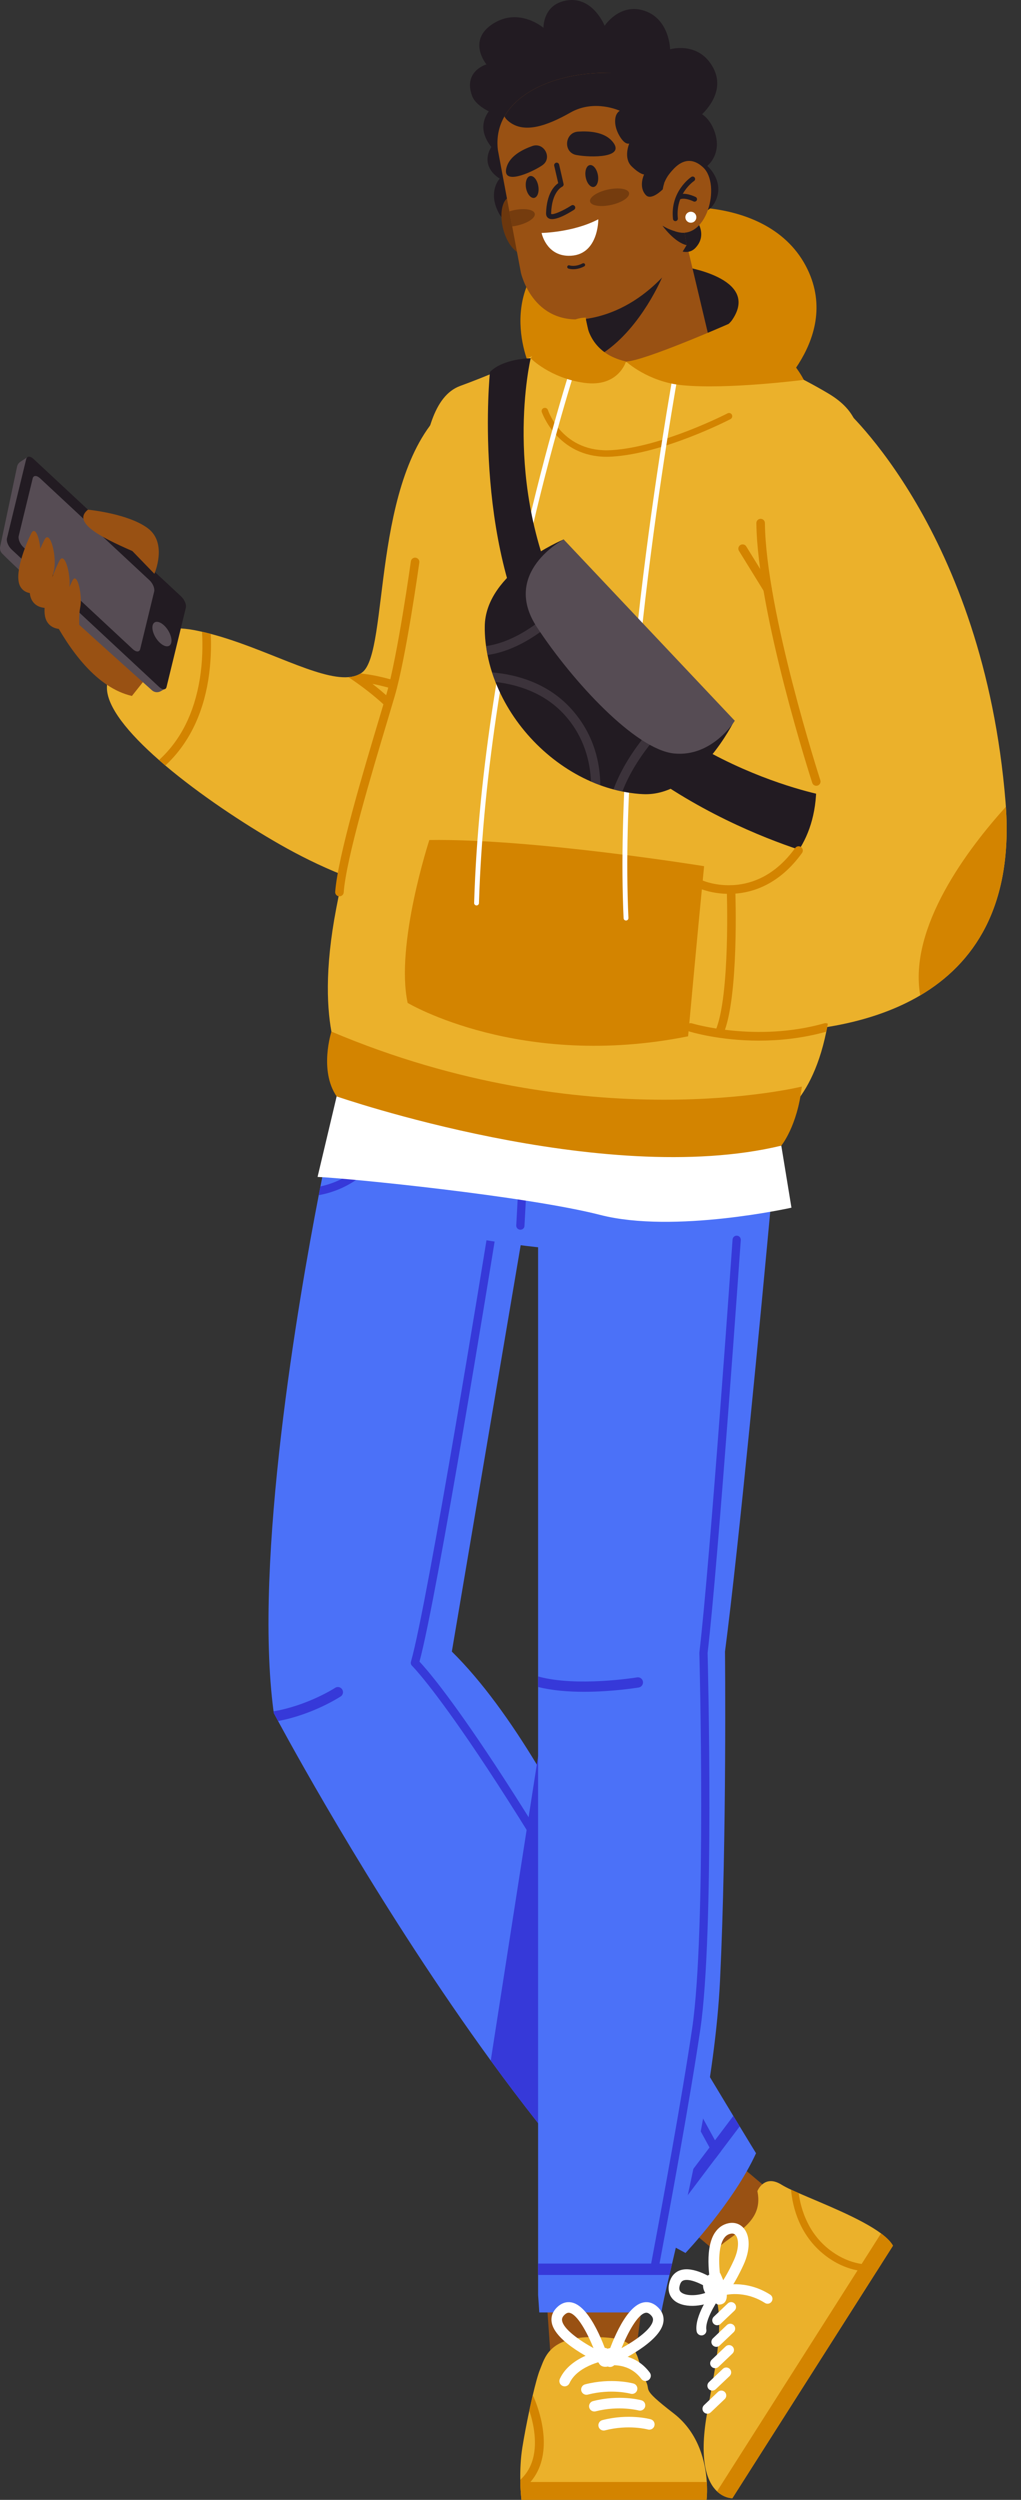 <svg width="58" height="142" viewBox="0 0 58 142" fill="none" xmlns="http://www.w3.org/2000/svg">
<rect x="0" y="0" width="58" height="142" fill="#333333" stroke="none"/>
<path d="M41.729 122.747L43.892 124.567L41.388 128.507L39.224 126.688L41.729 122.747Z" fill="#995113"/>
<path d="M41.603 141.907L50.727 127.562C50.601 127.332 50.362 127.1 50.05 126.866C48.894 126.006 46.712 125.161 45.37 124.574C45.212 124.506 45.067 124.442 44.936 124.38C44.714 124.276 44.539 124.184 44.411 124.106C43.414 123.471 43.024 124.463 43.024 124.463C43.526 126.818 40.344 127.105 40.434 128.509C40.434 128.509 40.467 129.112 40.768 130.902C41.068 132.691 40.512 135.059 40.155 137.147C39.691 139.84 40.195 141.01 40.732 141.516C41.158 141.919 41.603 141.907 41.603 141.907Z" fill="#EBB12B"/>
<path d="M41.603 141.907L50.727 127.561C50.601 127.332 50.362 127.1 50.05 126.865L40.732 141.516C41.158 141.918 41.603 141.907 41.603 141.907Z" fill="#D38400"/>
<path d="M40.908 129.113C40.908 129.113 40.119 128.97 39.956 129.666C39.793 130.362 40.768 130.902 40.768 130.902C40.768 130.902 41.84 131.103 40.908 129.113Z" fill="white"/>
<path d="M43.838 130.729C43.923 130.599 43.883 130.426 43.753 130.343C42.328 129.436 40.99 129.836 40.934 129.853C40.787 129.9 40.704 130.057 40.751 130.206C40.796 130.353 40.953 130.435 41.099 130.39C41.149 130.374 42.257 130.054 43.452 130.814C43.583 130.899 43.755 130.859 43.838 130.729Z" fill="white"/>
<path d="M40.086 132.528C40.122 132.471 40.136 132.406 40.126 132.334C40.05 131.865 40.562 130.951 40.9 130.487C40.992 130.362 40.964 130.187 40.841 130.094C40.715 130.004 40.54 130.03 40.448 130.156C40.344 130.298 39.437 131.571 39.572 132.424C39.598 132.575 39.74 132.679 39.894 132.656C39.977 132.641 40.043 132.594 40.086 132.528Z" fill="white"/>
<path fill-rule="evenodd" clip-rule="evenodd" d="M41.599 129.848C41.767 129.583 41.987 129.195 42.238 128.648C42.612 127.834 42.626 127.048 42.273 126.6C42.062 126.33 41.743 126.217 41.397 126.283C41.067 126.349 40.806 126.53 40.611 126.825C40.607 126.83 40.602 126.836 40.597 126.844C39.968 127.834 40.365 129.77 40.413 129.99L40.813 129.903C40.806 129.91 40.803 129.914 40.803 129.914L41.241 130.336C41.251 130.326 41.383 130.187 41.599 129.848ZM41.111 127.168C41.112 127.165 41.115 127.161 41.118 127.157C41.22 127 41.348 126.913 41.516 126.88C41.636 126.856 41.73 126.888 41.797 126.974C41.968 127.192 41.998 127.715 41.686 128.395C41.381 129.06 41.127 129.469 40.974 129.692C40.86 129.065 40.727 127.77 41.111 127.168Z" fill="white"/>
<path d="M40.765 130.584L40.441 130.071C39.918 130.4 39.044 130.475 38.708 130.222C38.625 130.161 38.542 130.056 38.621 129.794C38.675 129.611 38.76 129.559 38.831 129.533C39.179 129.408 39.875 129.742 40.233 129.981L40.571 129.479C40.45 129.396 39.373 128.693 38.625 128.963C38.426 129.034 38.161 129.207 38.038 129.621C37.858 130.229 38.152 130.563 38.341 130.707C38.938 131.157 40.098 131.003 40.765 130.584Z" fill="white"/>
<path d="M49.797 129.024L50.066 128.598C49.311 128.714 48.312 128.639 47.28 127.909C45.907 126.939 45.493 125.481 45.37 124.574C45.212 124.506 45.068 124.441 44.937 124.38C45.02 125.327 45.403 127.076 47.046 128.241C48.033 128.937 49.004 129.086 49.797 129.024Z" fill="#D38400"/>
<path d="M41.769 131.197C41.838 131.091 41.826 130.949 41.736 130.854C41.629 130.74 41.452 130.736 41.341 130.844L40.548 131.597C40.434 131.704 40.432 131.881 40.538 131.995C40.645 132.106 40.822 132.111 40.933 132.004L41.727 131.249C41.742 131.233 41.756 131.216 41.769 131.197Z" fill="white"/>
<path d="M41.719 132.423C41.788 132.316 41.776 132.174 41.686 132.08C41.58 131.968 41.402 131.964 41.291 132.07L40.498 132.825C40.387 132.932 40.382 133.109 40.489 133.221C40.595 133.332 40.773 133.337 40.884 133.23L41.677 132.475C41.694 132.459 41.708 132.442 41.719 132.423Z" fill="white"/>
<path d="M41.651 133.638C41.719 133.531 41.708 133.389 41.618 133.294C41.511 133.183 41.334 133.179 41.222 133.285L40.429 134.04C40.316 134.147 40.313 134.324 40.42 134.435C40.526 134.547 40.704 134.551 40.815 134.445L41.608 133.69C41.624 133.674 41.638 133.657 41.651 133.638Z" fill="white"/>
<path d="M41.492 134.909C41.561 134.803 41.549 134.661 41.459 134.566C41.352 134.455 41.175 134.45 41.064 134.557L40.271 135.312C40.16 135.418 40.155 135.596 40.261 135.707C40.368 135.818 40.545 135.823 40.657 135.716L41.45 134.964C41.467 134.946 41.481 134.928 41.492 134.909Z" fill="white"/>
<path d="M41.213 136.221C41.281 136.114 41.27 135.972 41.179 135.878C41.073 135.766 40.895 135.762 40.784 135.868L39.991 136.623C39.88 136.73 39.875 136.907 39.982 137.019C40.088 137.13 40.266 137.135 40.377 137.028L41.17 136.273C41.187 136.257 41.202 136.24 41.213 136.221Z" fill="white"/>
<path d="M15.54 97.209C15.544 97.242 15.548 97.274 15.552 97.305C15.552 97.305 15.638 97.464 15.796 97.76C16.921 99.836 21.807 108.697 27.878 117.046C28.752 118.248 29.654 119.441 30.568 120.601C30.972 121.111 31.378 121.614 31.787 122.109C33.56 124.261 35.051 125.58 36.748 126.692C36.928 126.809 37.111 126.925 37.298 127.04C37.65 127.255 38.014 127.467 38.391 127.677C38.571 127.775 38.754 127.874 38.941 127.975C38.941 127.975 41.675 125.099 42.948 122.31C42.948 122.31 42.591 121.73 42.02 120.786C41.907 120.601 41.786 120.403 41.658 120.192C41.272 119.555 40.82 118.805 40.33 117.988C38.126 114.307 35.158 109.255 34.05 106.907C33.238 105.193 32.274 103.292 31.195 101.417C30.991 101.061 30.782 100.706 30.568 100.354C30.544 100.312 30.52 100.271 30.494 100.231C29.029 97.81 27.389 95.509 25.668 93.814L29.578 70.731L29.824 69.282L21.177 66.229L20.682 66.056L18.623 65.329C18.623 65.329 18.459 66.087 18.204 67.391C18.172 67.549 18.14 67.715 18.107 67.888C16.961 73.811 14.395 88.615 15.54 97.209Z" fill="#4B71F8"/>
<path d="M36.748 126.693C36.928 126.81 37.111 126.926 37.297 127.041L40.645 122.605L40.955 122.197L42.02 120.787C41.906 120.602 41.786 120.404 41.658 120.192L40.616 121.575L40.306 121.982L36.748 126.693Z" fill="#3639D9"/>
<path d="M15.541 97.208C15.544 97.241 15.548 97.273 15.552 97.305C15.552 97.305 15.638 97.464 15.796 97.76C17.759 97.393 19.264 96.42 19.354 96.363C19.489 96.275 19.527 96.095 19.437 95.96C19.349 95.826 19.17 95.788 19.037 95.875C19.016 95.889 17.477 96.879 15.541 97.208Z" fill="#3639D9"/>
<path d="M23.406 94.622C23.451 94.663 27.786 98.978 40.306 121.983C40.418 122.189 40.531 122.397 40.645 122.605L40.955 122.198C40.841 121.988 40.728 121.781 40.616 121.576C28.998 100.245 24.543 95.138 23.83 94.386C24.85 90.615 27.975 71.291 28.108 70.46C28.129 70.332 28.041 70.214 27.914 70.193C27.788 70.171 27.667 70.259 27.646 70.387C27.613 70.59 24.315 90.986 23.345 94.39C23.321 94.473 23.345 94.563 23.406 94.622Z" fill="#3639D9"/>
<path d="M27.878 117.046C29.138 118.776 30.447 120.488 31.787 122.11C32.028 118.568 32.682 106.874 31.195 101.418C31.02 100.767 30.811 100.206 30.57 99.756L30.494 100.232L27.878 117.046Z" fill="#3639D9"/>
<path d="M44.073 59.67C44.073 59.67 44.724 65.843 43.32 69.283C41.914 72.72 23.729 70.952 19.094 67.858C17.191 66.587 21.241 54.876 21.241 54.876L44.073 59.67Z" fill="#4B71F8"/>
<path d="M18.106 67.889C18.383 67.84 18.651 67.771 18.911 67.681C19.329 67.54 19.728 67.348 20.107 67.103C20.501 66.846 20.858 66.555 21.177 66.232C23.182 64.208 23.771 61.152 23.799 61.003C23.823 60.875 23.738 60.754 23.613 60.731C23.485 60.707 23.364 60.79 23.34 60.915C23.333 60.953 22.718 64.132 20.682 66.057C20.429 66.3 20.153 66.519 19.853 66.713C19.492 66.945 19.111 67.125 18.71 67.255C18.544 67.31 18.375 67.356 18.203 67.392C18.172 67.55 18.14 67.716 18.106 67.889Z" fill="#3639D9"/>
<path d="M29.327 69.614C29.322 69.74 29.422 69.844 29.547 69.851C29.549 69.851 29.55 69.851 29.55 69.851C29.68 69.858 29.789 69.763 29.793 69.638C29.836 68.793 29.886 67.929 29.94 67.065C29.95 66.913 29.959 66.762 29.968 66.61C30.153 63.788 30.385 61.016 30.56 59.061C30.575 58.903 30.589 58.75 30.603 58.602C30.642 58.171 30.678 57.794 30.709 57.47C30.553 57.445 30.399 57.42 30.245 57.395C30.215 57.72 30.181 58.1 30.141 58.535C30.127 58.682 30.113 58.835 30.099 58.995C29.924 60.934 29.694 63.679 29.509 66.485C29.498 66.639 29.488 66.794 29.479 66.949C29.422 67.843 29.37 68.741 29.327 69.614Z" fill="#3639D9"/>
<path d="M28.662 66.636C28.735 66.672 29.062 66.823 29.479 66.949C29.625 66.994 29.779 67.033 29.94 67.065C30.087 67.095 30.234 67.114 30.381 67.124C30.665 67.138 30.937 67.11 31.164 67.001C31.448 66.863 31.633 66.617 31.697 66.288C31.865 65.417 32.222 61.821 32.461 59.279C32.477 59.123 32.492 58.97 32.506 58.822C32.544 58.415 32.577 58.045 32.606 57.731C32.451 57.713 32.296 57.694 32.142 57.674C32.113 57.989 32.078 58.363 32.04 58.777C32.026 58.924 32.011 59.076 31.997 59.234C31.756 61.769 31.401 65.358 31.237 66.203C31.2 66.397 31.11 66.522 30.956 66.596C30.71 66.714 30.338 66.691 29.969 66.61C29.811 66.574 29.658 66.532 29.509 66.485C29.242 66.397 29.01 66.3 28.868 66.234C28.754 66.177 28.612 66.224 28.555 66.335C28.499 66.447 28.546 66.582 28.662 66.636Z" fill="#3639D9"/>
<path d="M36.462 130.963L36.003 134.622H31.332L31.062 130.769L36.462 130.963Z" fill="#995113"/>
<path d="M30.568 67.522V130.357L30.636 131.354H37.567C37.643 130.899 37.809 130.168 38.029 129.223C38.076 129.018 38.127 128.803 38.181 128.577C39.083 124.735 40.631 118.182 40.903 112.489C41.293 104.356 41.185 93.814 41.185 93.814C41.975 87.771 43.216 74.675 43.834 67.974C43.849 67.814 43.864 67.659 43.876 67.507C44.084 65.256 44.212 63.838 44.212 63.838C43.097 63.374 41.071 63.694 38.919 64.305C38.763 64.347 38.607 64.392 38.45 64.439C34.625 65.588 30.568 67.522 30.568 67.522Z" fill="#4B71F8"/>
<path d="M30.567 128.578V129.224H38.029C38.076 129.019 38.127 128.804 38.18 128.578H30.567Z" fill="#3639D9"/>
<path d="M30.57 95.228V95.826C31.382 96.032 32.308 96.099 33.179 96.099C34.784 96.099 36.187 95.869 36.287 95.855C36.443 95.826 36.55 95.677 36.524 95.519C36.498 95.36 36.348 95.254 36.19 95.28C36.154 95.287 32.76 95.838 30.57 95.228Z" fill="#3639D9"/>
<path d="M36.869 129.224H37.343C37.38 129.023 37.421 128.808 37.466 128.578C38.076 125.325 39.198 119.239 39.781 115.29C40.593 109.777 40.212 94.487 40.197 93.891C40.813 88.631 42.068 70.621 42.082 70.439C42.091 70.311 41.994 70.197 41.864 70.19C41.734 70.181 41.625 70.278 41.615 70.406C41.603 70.588 40.346 88.626 39.731 93.853C39.73 93.864 39.729 93.875 39.729 93.886C39.733 94.042 40.138 109.666 39.319 115.222C38.732 119.201 37.598 125.349 36.99 128.578C36.946 128.81 36.905 129.025 36.869 129.224Z" fill="#3639D9"/>
<path d="M29.557 140.862C29.557 140.905 29.557 140.946 29.559 140.985C29.562 141.173 29.568 141.339 29.578 141.485C29.597 141.802 29.62 141.996 29.62 141.996H40.138C40.138 141.996 40.19 141.589 40.15 140.985C40.081 139.91 39.724 138.213 38.273 137.091C36.284 135.555 37.051 135.874 36.644 135.174C36.597 135.095 36.239 133.905 36.201 133.822C35.861 133.095 35.546 132.752 33.659 132.752C31.162 132.752 30.941 133.964 30.674 134.603C30.563 134.868 30.413 135.425 30.257 136.087C30.194 136.356 30.132 136.635 30.07 136.925C29.916 137.652 29.772 138.407 29.675 139.013C29.571 139.659 29.547 140.325 29.557 140.862Z" fill="#EBB12B"/>
<path d="M29.557 140.862C29.557 140.905 29.558 140.946 29.559 140.985C29.562 141.173 29.569 141.34 29.578 141.485C30.091 141.123 30.456 140.651 30.672 140.067C31.323 138.296 30.321 136.168 30.279 136.078L30.257 136.088C30.194 136.356 30.132 136.635 30.07 136.926C30.307 137.65 30.579 138.867 30.201 139.896C30.062 140.272 29.847 140.594 29.557 140.862Z" fill="#D38400"/>
<path d="M29.559 140.985C29.571 141.584 29.62 141.996 29.62 141.996H40.138C40.138 141.996 40.19 141.589 40.15 140.985H29.559Z" fill="#D38400"/>
<path fill-rule="evenodd" clip-rule="evenodd" d="M34.767 134.29C34.809 134.29 34.85 134.281 34.89 134.264C35.157 134.143 37.501 133.052 37.683 131.913C37.721 131.686 37.693 131.35 37.349 131.037C37.025 130.739 36.708 130.742 36.497 130.798C35.437 131.078 34.632 133.431 34.48 133.897C34.445 134.011 34.478 134.134 34.566 134.214C34.624 134.265 34.691 134.29 34.767 134.29ZM36.717 131.369C36.779 131.369 36.85 131.393 36.945 131.478C37.101 131.622 37.106 131.736 37.091 131.819C37.013 132.302 36.121 132.934 35.306 133.383C35.678 132.467 36.215 131.492 36.651 131.378C36.672 131.372 36.694 131.369 36.717 131.369Z" fill="white"/>
<path fill-rule="evenodd" clip-rule="evenodd" d="M34.256 134.29C34.33 134.29 34.396 134.265 34.455 134.214C34.544 134.134 34.578 134.011 34.542 133.897C34.391 133.431 33.586 131.078 32.525 130.798C32.315 130.742 31.995 130.739 31.671 131.037C31.33 131.35 31.301 131.686 31.339 131.913C31.521 133.052 33.865 134.143 34.133 134.264C34.172 134.281 34.213 134.29 34.256 134.29ZM32.303 131.369C32.328 131.369 32.351 131.372 32.371 131.378C32.805 131.492 33.344 132.467 33.716 133.381C32.902 132.934 32.007 132.299 31.931 131.819C31.917 131.736 31.922 131.622 32.078 131.478C32.172 131.393 32.243 131.369 32.303 131.369Z" fill="white"/>
<path d="M34.52 133.415C34.52 133.415 35.011 133.183 35.048 133.855C35.079 134.4 34.691 134.516 34.532 134.423C34.532 134.423 34.199 134.525 34.033 134.258C33.867 133.99 33.976 133.145 34.52 133.415Z" fill="white"/>
<path d="M36.672 135.249C36.736 135.249 36.795 135.229 36.85 135.19C36.983 135.09 37.011 134.903 36.912 134.771C35.965 133.5 34.509 133.776 34.447 133.788C34.284 133.821 34.18 133.98 34.211 134.141C34.244 134.304 34.402 134.409 34.563 134.375C34.613 134.366 35.716 134.169 36.431 135.128C36.49 135.206 36.58 135.249 36.672 135.249Z" fill="white"/>
<path d="M32.075 135.552C32.189 135.552 32.298 135.486 32.35 135.375C32.835 134.307 34.532 134.047 34.549 134.044C34.712 134.021 34.826 133.869 34.802 133.706C34.778 133.54 34.627 133.429 34.461 133.452C34.378 133.464 32.423 133.765 31.803 135.128C31.734 135.278 31.8 135.455 31.952 135.524C31.993 135.543 32.034 135.552 32.075 135.552Z" fill="white"/>
<path d="M33.313 136.03C33.339 136.03 33.364 136.027 33.389 136.021C34.727 135.673 35.816 135.966 35.827 135.971C35.986 136.014 36.152 135.921 36.197 135.76C36.239 135.602 36.147 135.436 35.986 135.391C35.936 135.377 34.729 135.052 33.238 135.438C33.077 135.481 32.982 135.644 33.022 135.805C33.058 135.94 33.181 136.03 33.313 136.03Z" fill="white"/>
<path d="M33.764 136.98C33.789 136.98 33.814 136.977 33.839 136.97C35.167 136.627 36.268 136.918 36.278 136.921C36.438 136.963 36.602 136.871 36.647 136.71C36.689 136.551 36.597 136.386 36.436 136.343C36.386 136.329 35.179 136.005 33.688 136.39C33.527 136.431 33.432 136.596 33.472 136.755C33.508 136.89 33.631 136.98 33.764 136.98Z" fill="white"/>
<path d="M34.291 138.061C34.316 138.061 34.342 138.058 34.367 138.052C35.697 137.706 36.796 137.997 36.805 138.002C36.966 138.045 37.132 137.95 37.175 137.792C37.219 137.631 37.125 137.467 36.966 137.422C36.914 137.408 35.709 137.084 34.218 137.47C34.057 137.512 33.96 137.676 34.002 137.836C34.036 137.971 34.159 138.061 34.291 138.061Z" fill="white"/>
<path d="M37.16 61.003C37.181 61.109 37.501 62.766 38.45 64.44C39.009 65.427 39.788 66.419 40.853 67.103C41.745 67.678 42.744 67.97 43.833 67.974C43.849 67.815 43.864 67.659 43.878 67.508C42.859 67.508 41.934 67.242 41.104 66.71C40.155 66.1 39.442 65.207 38.919 64.305C37.951 62.641 37.624 60.944 37.619 60.918C37.596 60.79 37.475 60.707 37.347 60.731C37.222 60.754 37.136 60.875 37.16 61.003Z" fill="#3639D9"/>
<path d="M6.074 39.039C6.055 40.142 7.286 41.643 9.033 43.172C9.151 43.276 9.271 43.381 9.393 43.485C11.334 45.125 13.808 46.773 15.912 47.975C17.962 49.145 20.817 50.463 23.518 50.816C26.07 51.145 28.484 50.61 29.954 48.264C30.123 47.994 30.278 47.711 30.418 47.414C32.809 42.405 31.401 33.94 31.401 33.94L25.338 23.167C21.037 27.033 22.14 37.046 20.569 38.199C20.542 38.219 20.514 38.238 20.486 38.256C20.288 38.376 20.058 38.445 19.794 38.464C18.069 38.606 15.029 36.809 11.973 36.007C11.809 35.964 11.644 35.924 11.478 35.886C11.324 35.851 11.169 35.819 11.014 35.789C8.287 35.285 6.114 36.684 6.074 39.039Z" fill="#EBB12B"/>
<path d="M9.033 43.172C9.151 43.276 9.271 43.38 9.393 43.484C10.678 42.289 11.504 40.653 11.831 38.627C11.982 37.675 12.006 36.771 11.973 36.007C11.809 35.964 11.644 35.924 11.478 35.886C11.521 36.657 11.507 37.593 11.351 38.563C11.033 40.516 10.257 42.057 9.033 43.172Z" fill="#D38400"/>
<path d="M19.794 38.464C20.909 39.21 22.436 40.389 23.146 41.634C23.191 41.712 23.274 41.757 23.357 41.757C23.398 41.757 23.438 41.746 23.478 41.724C23.594 41.658 23.634 41.508 23.568 41.392C23.028 40.448 22.076 39.558 21.158 38.845C22.2 39.047 23.187 39.416 23.198 39.42C23.229 39.43 23.258 39.435 23.286 39.435C23.383 39.435 23.475 39.376 23.511 39.279C23.558 39.153 23.494 39.013 23.369 38.966C23.303 38.942 21.799 38.381 20.486 38.256C20.288 38.376 20.058 38.445 19.794 38.464Z" fill="#D38400"/>
<path d="M23.518 50.816C26.07 51.145 28.485 50.61 29.954 48.264C30.123 47.995 30.278 47.711 30.419 47.415C29.538 47.116 27.751 46.835 25.497 48.167C24.037 49.032 23.58 50.004 23.518 50.816Z" fill="#D38400"/>
<path d="M1.328 31.083C1.328 31.083 3.517 38.618 7.494 39.532L9.336 37.214C9.336 37.214 5.506 31.469 1.328 31.083Z" fill="#995113"/>
<path d="M9.435 39.088L9.13 39.264C8.969 39.353 8.77 39.335 8.633 39.212C7.357 38.073 1.171 32.534 0.118 31.438C0.019 31.336 -0.019 31.191 0.009 31.054L0.97 26.504C0.994 26.393 1.06 26.298 1.152 26.234L1.576 25.955L0.591 30.86L9.435 39.088Z" fill="#564C54"/>
<path d="M9.461 39.023L10.557 34.521C10.6 34.343 10.482 34.059 10.292 33.882L1.91 26.075C1.721 25.897 1.531 25.897 1.489 26.075L0.395 30.577C0.352 30.752 0.471 31.039 0.66 31.214L9.042 39.023C9.232 39.198 9.419 39.198 9.461 39.023Z" fill="#221B22"/>
<path d="M7.963 36.874L8.758 33.6C8.801 33.422 8.683 33.138 8.493 32.961L2.277 27.17C2.09 26.995 1.901 26.995 1.858 27.17L1.063 30.444C1.02 30.622 1.138 30.906 1.328 31.084L7.544 36.874C7.731 37.049 7.92 37.049 7.963 36.874Z" fill="#564C54"/>
<path d="M9.08 36.508C9.371 36.781 9.662 36.781 9.729 36.508C9.795 36.236 9.61 35.796 9.319 35.524C9.028 35.254 8.737 35.254 8.671 35.524C8.604 35.796 8.789 36.239 9.08 36.508Z" fill="#564C54"/>
<path d="M8.77 32.594C8.77 32.594 9.525 30.869 8.413 30.019C7.3 29.169 4.997 28.951 4.997 28.951C4.102 29.657 5.615 30.471 7.52 31.302L8.77 32.594Z" fill="#995113"/>
<path d="M5.065 36.009C5.065 36.009 3.901 36.537 3.517 35.877C3.134 35.216 3.827 33.555 4.111 32.986C4.393 32.421 4.696 33.86 4.556 34.509C4.473 34.89 4.502 35.501 4.502 35.501L5.065 36.009Z" fill="#995113"/>
<path d="M3.496 34.376C3.496 34.376 2.27 34.882 1.816 34.101C1.361 33.318 2.183 31.343 2.519 30.671C2.855 29.996 3.267 31.72 3.047 32.475C2.826 33.232 3.087 33.569 3.087 33.569L3.496 34.376Z" fill="#995113"/>
<path d="M2.641 33.566C2.641 33.566 1.557 34.016 1.157 33.323C0.755 32.631 1.481 30.889 1.777 30.295C2.076 29.698 2.44 31.221 2.244 31.888C2.05 32.556 2.279 32.854 2.279 32.854L2.641 33.566Z" fill="#995113"/>
<path d="M4.343 35.576C4.343 35.576 3.117 36.083 2.663 35.299C2.208 34.516 3.029 32.544 3.366 31.869C3.702 31.197 4.114 32.92 3.894 33.675C3.673 34.431 3.934 34.767 3.934 34.767L4.343 35.576Z" fill="#995113"/>
<path d="M44.383 65.077L44.96 68.6C44.96 68.6 38.297 70.089 34.1 69.012C29.9 67.934 19.771 66.924 18.04 66.853L19.151 62.168C19.151 62.168 32.144 66.263 44.383 65.077Z" fill="white"/>
<path d="M30.146 20.947C30.146 20.947 27.672 15.919 32.928 13.128C36.604 11.177 43.701 10.82 45.867 15.287C47.881 19.441 43.351 22.937 43.351 22.937C43.351 22.937 33.647 25.011 30.146 20.947Z" fill="#D38400"/>
<path d="M38.701 15.126C38.701 15.126 43.244 15.744 41.596 18.168C40.725 19.448 35.804 20.149 35.804 20.149C35.804 20.149 34.84 15.708 38.701 15.126Z" fill="#221B22"/>
<path d="M19.676 60.931C19.676 60.931 36.505 66.581 43.755 63.759C43.755 63.759 46.028 63.054 46.939 58.601C46.969 58.456 46.998 58.306 47.024 58.151C47.41 55.95 47.467 52.901 46.828 48.697C46.061 43.652 47.121 41.074 47.576 36.053C47.593 35.875 47.61 35.694 47.626 35.511C47.673 34.97 47.719 34.396 47.763 33.788C48.253 27.157 50.362 24.324 47.06 22.354C43.755 20.385 39.421 18.877 39.421 18.877C39.421 18.877 35.735 20.046 33.136 18.877C33.136 18.877 29.185 20.813 26.145 21.921C23.106 23.029 24.105 31.059 23.146 35.67C22.188 40.281 20.566 43.95 19.101 51.599C17.758 58.596 19.676 60.931 19.676 60.931Z" fill="#EBB12B"/>
<path d="M19.283 50.915C19.409 50.915 19.515 50.818 19.525 50.693C19.664 48.761 21.132 43.866 22.008 40.94C22.178 40.372 22.325 39.879 22.431 39.515C23.068 37.323 23.79 32.172 23.821 31.951C23.838 31.819 23.745 31.698 23.613 31.679C23.48 31.66 23.36 31.753 23.34 31.885C23.333 31.94 22.593 37.221 21.968 39.38C21.861 39.744 21.714 40.234 21.544 40.803C20.661 43.745 19.186 48.673 19.042 50.657C19.03 50.79 19.132 50.906 19.264 50.915C19.27 50.915 19.277 50.915 19.283 50.915Z" fill="#D38400"/>
<path d="M18.828 58.598C18.828 58.598 18.111 60.799 19.124 62.279C19.124 62.279 34.242 67.524 44.383 65.077C44.383 65.077 45.294 63.976 45.55 61.72C45.55 61.72 33.354 64.752 18.828 58.598Z" fill="#D38400"/>
<path d="M34.466 25.947C31.663 25.947 30.788 23.435 30.778 23.409C30.745 23.312 30.797 23.208 30.894 23.177C30.989 23.144 31.093 23.196 31.126 23.291C31.159 23.392 31.99 25.743 34.748 25.57C37.612 25.393 41.293 23.499 41.329 23.48C41.419 23.433 41.53 23.468 41.577 23.558C41.622 23.648 41.587 23.759 41.497 23.807C41.346 23.885 37.714 25.753 34.772 25.937C34.667 25.944 34.566 25.947 34.466 25.947Z" fill="#D38400"/>
<path d="M24.389 47.716C24.389 47.716 22.445 53.665 23.158 56.969C23.158 56.969 29.554 60.783 39.089 58.865C39.089 58.865 39.624 52.983 39.998 49.202C39.998 49.202 30.262 47.623 24.389 47.716Z" fill="#D38400"/>
<path d="M35.562 52.289C35.489 52.289 35.428 52.232 35.425 52.159C34.838 39.449 38.391 20.391 38.427 20.199C38.441 20.123 38.514 20.076 38.588 20.088C38.664 20.102 38.713 20.175 38.699 20.249C38.664 20.441 35.115 39.471 35.7 52.145C35.702 52.22 35.645 52.284 35.57 52.289C35.566 52.289 35.564 52.289 35.562 52.289Z" fill="white"/>
<path d="M27.071 51.432C27.07 51.432 27.068 51.432 27.066 51.432C26.991 51.43 26.931 51.366 26.934 51.29C27.395 35.946 32.606 20.289 32.66 20.133C32.684 20.059 32.762 20.021 32.833 20.045C32.906 20.069 32.944 20.147 32.92 20.22C32.868 20.374 27.67 35.995 27.208 51.3C27.206 51.373 27.144 51.432 27.071 51.432Z" fill="white"/>
<path d="M27.833 21.127C27.833 21.127 26.844 30.688 30.575 37.219C35.562 45.945 46.828 48.696 46.828 48.696C46.828 48.696 47.394 47.264 46.797 45.18C46.797 45.18 36.374 43.242 32.009 34.523C28.458 27.431 30.146 20.351 30.146 20.351C30.146 20.351 28.612 20.351 27.833 21.127Z" fill="#221B22"/>
<path d="M36.512 45.109C36.445 45.106 36.38 45.102 36.315 45.097C35.993 45.07 35.674 45.025 35.356 44.96C35.186 44.927 35.017 44.887 34.85 44.842C34.597 44.775 34.347 44.696 34.099 44.605C33.921 44.54 33.745 44.47 33.572 44.394C31.14 43.331 29.109 41.21 28.144 38.736C28.073 38.558 28.008 38.377 27.95 38.194C27.845 37.869 27.76 37.539 27.694 37.205C27.661 37.038 27.633 36.87 27.611 36.701C27.568 36.399 27.544 36.096 27.538 35.792C27.536 35.727 27.536 35.662 27.538 35.598C27.549 32.494 32.021 30.641 32.021 30.641L33.219 32.736L33.493 33.216L35.629 36.952L39.165 39.257L39.622 39.553L41.72 40.922C41.72 40.922 39.608 45.277 36.512 45.109Z" fill="#221B22"/>
<g opacity="0.5">
<path d="M35.356 44.959C35.186 44.926 35.017 44.887 34.85 44.841C35.707 42.507 37.678 40.511 39.165 39.257L39.622 39.553C38.183 40.758 36.211 42.713 35.356 44.959Z" fill="#564C54"/>
</g>
<g opacity="0.5">
<path d="M31.666 35.121C30.302 36.329 28.965 37.027 27.694 37.205C27.66 37.037 27.633 36.869 27.611 36.7C29.895 36.383 32.002 34.236 33.219 32.735L33.493 33.216C33.001 33.812 32.381 34.489 31.666 35.121Z" fill="#564C54"/>
</g>
<path d="M32.021 30.641C32.021 30.641 28.449 32.513 30.504 35.631C32.556 38.748 36.107 42.574 38.285 42.799C40.463 43.023 41.741 40.943 41.741 40.943L32.021 30.641Z" fill="#564C54"/>
<g opacity="0.5">
<path d="M34.1 44.605C33.921 44.54 33.745 44.47 33.572 44.394C33.527 43.293 33.207 41.899 32.123 40.666C30.963 39.345 29.387 38.881 28.144 38.736C28.073 38.558 28.008 38.377 27.95 38.194C29.316 38.31 31.152 38.786 32.507 40.33C33.778 41.774 34.093 43.388 34.1 44.605Z" fill="#564C54"/>
</g>
<path d="M33.287 18.157L33.64 19.758C33.86 19.869 34.094 19.919 34.293 20.03C37.676 21.959 40.289 19.218 40.242 19.047L38.763 12.819L33.941 17.521L33.287 18.157Z" fill="#995113"/>
<path d="M33.278 18.114L33.64 19.759C33.859 19.869 34.077 19.96 34.293 20.031C36.452 18.575 37.629 15.716 37.629 15.716L33.941 17.522L33.278 18.114Z" fill="#221B22"/>
<path d="M39.657 6.692C39.657 6.692 41.341 5.404 40.519 3.858C39.695 2.312 38.067 2.8 38.067 2.8C38.067 2.8 38.041 1.103 36.627 0.618C35.214 0.132 34.348 1.463 34.348 1.463C34.348 1.463 33.704 -0.166 32.267 0.014C30.83 0.196 30.873 1.581 30.873 1.581C30.873 1.581 29.495 0.393 28.004 1.349C26.51 2.303 27.634 3.657 27.634 3.657C27.634 3.657 26.309 4.036 26.811 5.428C27.073 6.159 28.236 6.517 28.236 6.517L39.657 6.692Z" fill="#221B22"/>
<path d="M38.883 6.22C38.883 6.22 40.024 6.057 40.552 7.368C41.097 8.723 40.176 9.423 40.176 9.423C40.176 9.423 41.125 10.226 40.692 11.317C40.259 12.408 39.179 12.034 39.179 12.034C39.179 12.034 40.391 13.111 39.523 14.063C38.654 15.015 37.035 12.941 37.035 12.941L38.883 6.22Z" fill="#221B22"/>
<path d="M29.568 5.067C29.568 5.067 25.792 6.438 28.339 8.812C28.339 8.812 29.89 6.104 29.568 5.067Z" fill="#221B22"/>
<path d="M29.386 7.802C29.386 7.802 28.134 7.634 27.774 8.626C27.412 9.615 28.389 10.143 28.389 10.143C28.389 10.143 27.771 10.792 28.226 11.873C28.678 12.958 29.435 12.735 29.435 12.735C29.435 12.735 28.709 13.436 29.596 14.368C30.482 15.303 31.597 13.599 31.597 13.599L29.386 7.802Z" fill="#221B22"/>
<path d="M29.959 11.456C29.959 11.456 28.815 10.583 28.536 11.769C28.259 12.955 29.13 15.043 30.435 14.382L29.959 11.456Z" fill="#6C370D"/>
<path d="M29.59 15.486C29.59 15.486 30.309 18.795 33.749 18.031C37.167 17.276 38.909 14.077 39.002 13.926C39.005 13.924 39.006 13.924 39.006 13.924L38.89 13.218L38.294 9.568L37.974 7.617C37.974 7.617 37.648 4.047 34.208 4.137C31.696 4.204 29.521 5.101 28.657 6.611C28.337 7.167 28.198 7.807 28.283 8.519L28.936 12.006L29.097 12.861L29.59 15.486Z" fill="#995113"/>
<path d="M32.736 15.28C32.473 15.318 32.298 15.259 32.286 15.254C32.236 15.237 32.21 15.181 32.229 15.131C32.246 15.081 32.3 15.055 32.35 15.074C32.364 15.079 32.679 15.181 33.098 14.96C33.145 14.937 33.202 14.956 33.228 15.001C33.252 15.048 33.233 15.107 33.188 15.131C33.02 15.219 32.866 15.261 32.736 15.28Z" fill="#221B22"/>
<path d="M30.766 13.232C30.766 13.232 32.556 13.207 33.988 12.456C33.988 12.456 34.012 14.563 32.284 14.53C31.017 14.506 30.766 13.232 30.766 13.232Z" fill="white"/>
<path d="M31.796 12.347C32.106 12.226 32.43 12.03 32.613 11.914C32.679 11.871 32.698 11.781 32.655 11.715C32.613 11.648 32.523 11.627 32.456 11.672C31.966 11.987 31.408 12.221 31.311 12.153C31.309 12.153 31.308 12.141 31.308 12.117C31.344 10.877 31.924 10.614 31.928 10.611C31.992 10.583 32.03 10.512 32.014 10.446L31.763 9.35C31.746 9.274 31.668 9.224 31.59 9.243C31.517 9.26 31.465 9.338 31.483 9.414L31.711 10.406C31.498 10.55 31.053 10.988 31.02 12.11C31.015 12.29 31.11 12.37 31.169 12.403C31.313 12.486 31.55 12.441 31.796 12.347Z" fill="#221B22"/>
<path d="M32.721 8.801C31.98 8.64 32.078 7.529 32.835 7.477C33.496 7.432 34.326 7.501 34.779 8.024C35.605 8.983 33.541 8.957 32.745 8.805C32.737 8.804 32.729 8.802 32.721 8.801Z" fill="#221B22"/>
<path d="M30.821 9.378C31.393 8.971 30.904 8.062 30.241 8.294C29.663 8.498 28.981 8.858 28.787 9.468C28.434 10.586 30.179 9.812 30.802 9.393C30.808 9.388 30.814 9.383 30.821 9.378Z" fill="#221B22"/>
<path d="M37.65 10.754C37.726 10.214 38.053 9.585 38.983 9.159C39.094 8.856 39.264 8.408 39.177 7.672C39.094 6.957 39.182 6.242 38.748 5.485C38.748 5.485 37.648 4.048 34.208 4.138C31.697 4.204 29.521 5.101 28.657 6.612C28.707 6.72 28.787 6.801 28.872 6.874C29.739 7.615 31.043 7.166 32.409 6.391C33.775 5.617 35.207 6.292 35.207 6.292C35.039 6.401 34.932 6.6 34.944 6.931C34.952 7.17 35.025 7.402 35.134 7.615C35.271 7.878 35.498 8.209 35.745 8.155C35.745 8.155 35.394 8.979 35.884 9.452C36.374 9.926 36.59 9.909 36.59 9.909C36.59 9.909 36.249 10.607 36.689 11.081C37.002 11.419 37.65 10.754 37.65 10.754Z" fill="#221B22"/>
<g opacity="0.8">
<path d="M33.519 11.447C33.571 11.688 34.111 11.774 34.722 11.639C35.335 11.506 35.787 11.201 35.735 10.959C35.683 10.72 35.143 10.633 34.53 10.768C33.919 10.902 33.467 11.206 33.519 11.447Z" fill="#6C370D"/>
</g>
<g opacity="0.8">
<path d="M29.098 12.86C29.186 12.85 29.276 12.835 29.367 12.815C29.978 12.68 30.433 12.377 30.378 12.135C30.326 11.894 29.787 11.809 29.176 11.941C29.094 11.96 29.014 11.982 28.937 12.005L29.098 12.86Z" fill="#6C370D"/>
</g>
<path d="M37.631 12.819C37.655 12.852 38.313 13.766 39.004 13.925C39.006 13.923 39.007 13.922 39.007 13.922L38.891 13.217C38.891 13.217 38.327 13.245 37.631 12.819Z" fill="#221B22"/>
<path d="M37.733 10.389C37.733 10.389 38.666 8.322 39.941 9.506C40.992 10.481 40.14 13.812 38.334 13.13L37.733 10.389Z" fill="#995113"/>
<path fill-rule="evenodd" clip-rule="evenodd" d="M39.245 12.652C39.418 12.652 39.558 12.513 39.558 12.34C39.558 12.167 39.418 12.027 39.245 12.027C39.073 12.027 38.933 12.167 38.933 12.34C38.933 12.513 39.073 12.652 39.245 12.652Z" fill="white"/>
<path d="M38.398 12.557C38.393 12.557 38.388 12.558 38.382 12.56C38.306 12.567 38.237 12.512 38.23 12.434C38.062 10.888 39.219 10.086 39.269 10.053C39.333 10.008 39.418 10.024 39.463 10.088C39.506 10.152 39.489 10.24 39.425 10.282C39.38 10.313 38.358 11.028 38.507 12.406C38.514 12.477 38.467 12.541 38.398 12.557Z" fill="#221B22"/>
<path d="M39.487 11.451C39.456 11.459 39.425 11.455 39.395 11.44C39.255 11.371 38.846 11.215 38.623 11.326C38.554 11.359 38.471 11.333 38.436 11.264C38.401 11.196 38.429 11.111 38.498 11.077C38.883 10.881 39.456 11.16 39.52 11.191C39.589 11.226 39.615 11.309 39.582 11.378C39.56 11.417 39.528 11.442 39.487 11.451Z" fill="#221B22"/>
<path d="M33.271 10.062C33.332 10.403 33.54 10.654 33.73 10.619C33.922 10.583 34.026 10.278 33.964 9.935C33.9 9.591 33.694 9.343 33.502 9.378C33.311 9.414 33.207 9.719 33.271 10.062Z" fill="#221B22"/>
<path d="M29.883 10.685C29.947 11.025 30.153 11.274 30.345 11.241C30.537 11.205 30.641 10.898 30.577 10.557C30.515 10.213 30.309 9.965 30.117 10C29.926 10.036 29.822 10.341 29.883 10.685Z" fill="#221B22"/>
<path d="M41.367 18.409C41.367 18.409 36.514 20.542 35.562 20.533C35.562 20.533 36.801 21.69 38.758 21.882C41.329 22.135 45.661 21.576 45.661 21.576C45.661 21.576 44.385 18.937 41.367 18.409Z" fill="#D38400"/>
<path d="M33.278 18.04C33.278 18.04 33.278 20.031 35.562 20.533C35.562 20.533 35.132 22.019 33.183 21.745C31.233 21.47 30.146 20.35 30.146 20.35C30.146 20.35 31.739 18.04 33.278 18.04Z" fill="#D38400"/>
<path d="M39.231 58.361C39.231 58.361 46.958 59.68 52.275 56.541C55.293 54.756 57.532 51.539 57.142 45.827C57.137 45.74 57.131 45.653 57.123 45.564C55.871 30.144 47.912 23.168 47.912 23.168C44.932 22.394 41.618 23.189 46.215 42.818C47.564 50.782 39.882 51.432 39.882 51.432L39.231 58.361Z" fill="#EBB12B"/>
<path d="M46.371 44.635C46.396 44.635 46.422 44.631 46.447 44.623C46.572 44.583 46.643 44.446 46.601 44.318C46.57 44.223 43.504 34.728 43.452 29.71C43.45 29.575 43.343 29.471 43.206 29.471C43.073 29.471 42.965 29.582 42.967 29.715C43.021 34.806 46.108 44.372 46.141 44.467C46.175 44.571 46.269 44.635 46.371 44.635Z" fill="#D38400"/>
<path d="M43.601 33.701C43.645 33.701 43.688 33.689 43.729 33.665C43.843 33.594 43.878 33.445 43.807 33.331L42.392 31.038C42.323 30.924 42.174 30.889 42.058 30.959C41.944 31.028 41.909 31.18 41.98 31.293L43.395 33.587C43.44 33.66 43.521 33.701 43.601 33.701Z" fill="#D38400"/>
<path d="M40.87 58.877C40.964 58.877 41.054 58.822 41.092 58.73C41.98 56.649 41.779 50.771 41.769 50.52C41.764 50.388 41.651 50.283 41.518 50.288C41.386 50.293 41.282 50.404 41.286 50.539C41.289 50.598 41.492 56.557 40.647 58.54C40.595 58.663 40.652 58.806 40.775 58.858C40.807 58.87 40.838 58.877 40.87 58.877Z" fill="#D38400"/>
<path d="M39.161 58.593C39.26 58.623 40.874 59.111 43.116 59.111C44.264 59.111 45.578 58.983 46.939 58.602C46.969 58.457 46.998 58.307 47.025 58.152C46.97 58.119 46.901 58.11 46.835 58.126C42.946 59.224 39.34 58.14 39.305 58.129C39.177 58.091 39.04 58.162 39.002 58.289C38.962 58.417 39.033 58.552 39.161 58.593Z" fill="#D38400"/>
<path d="M41.416 50.774C41.516 50.774 41.618 50.771 41.722 50.764C42.761 50.698 44.269 50.244 45.559 48.454C45.64 48.347 45.614 48.196 45.505 48.115C45.398 48.037 45.247 48.063 45.169 48.172C42.915 51.29 39.972 50.038 39.942 50.026C39.821 49.971 39.677 50.028 39.624 50.149C39.57 50.272 39.624 50.414 39.748 50.468C39.778 50.483 40.451 50.774 41.416 50.774Z" fill="#D38400"/>
<path d="M52.275 56.54C55.293 54.755 57.532 51.538 57.142 45.826C55.018 48.175 51.6 52.653 52.275 56.54Z" fill="#D38400"/>
</svg>
